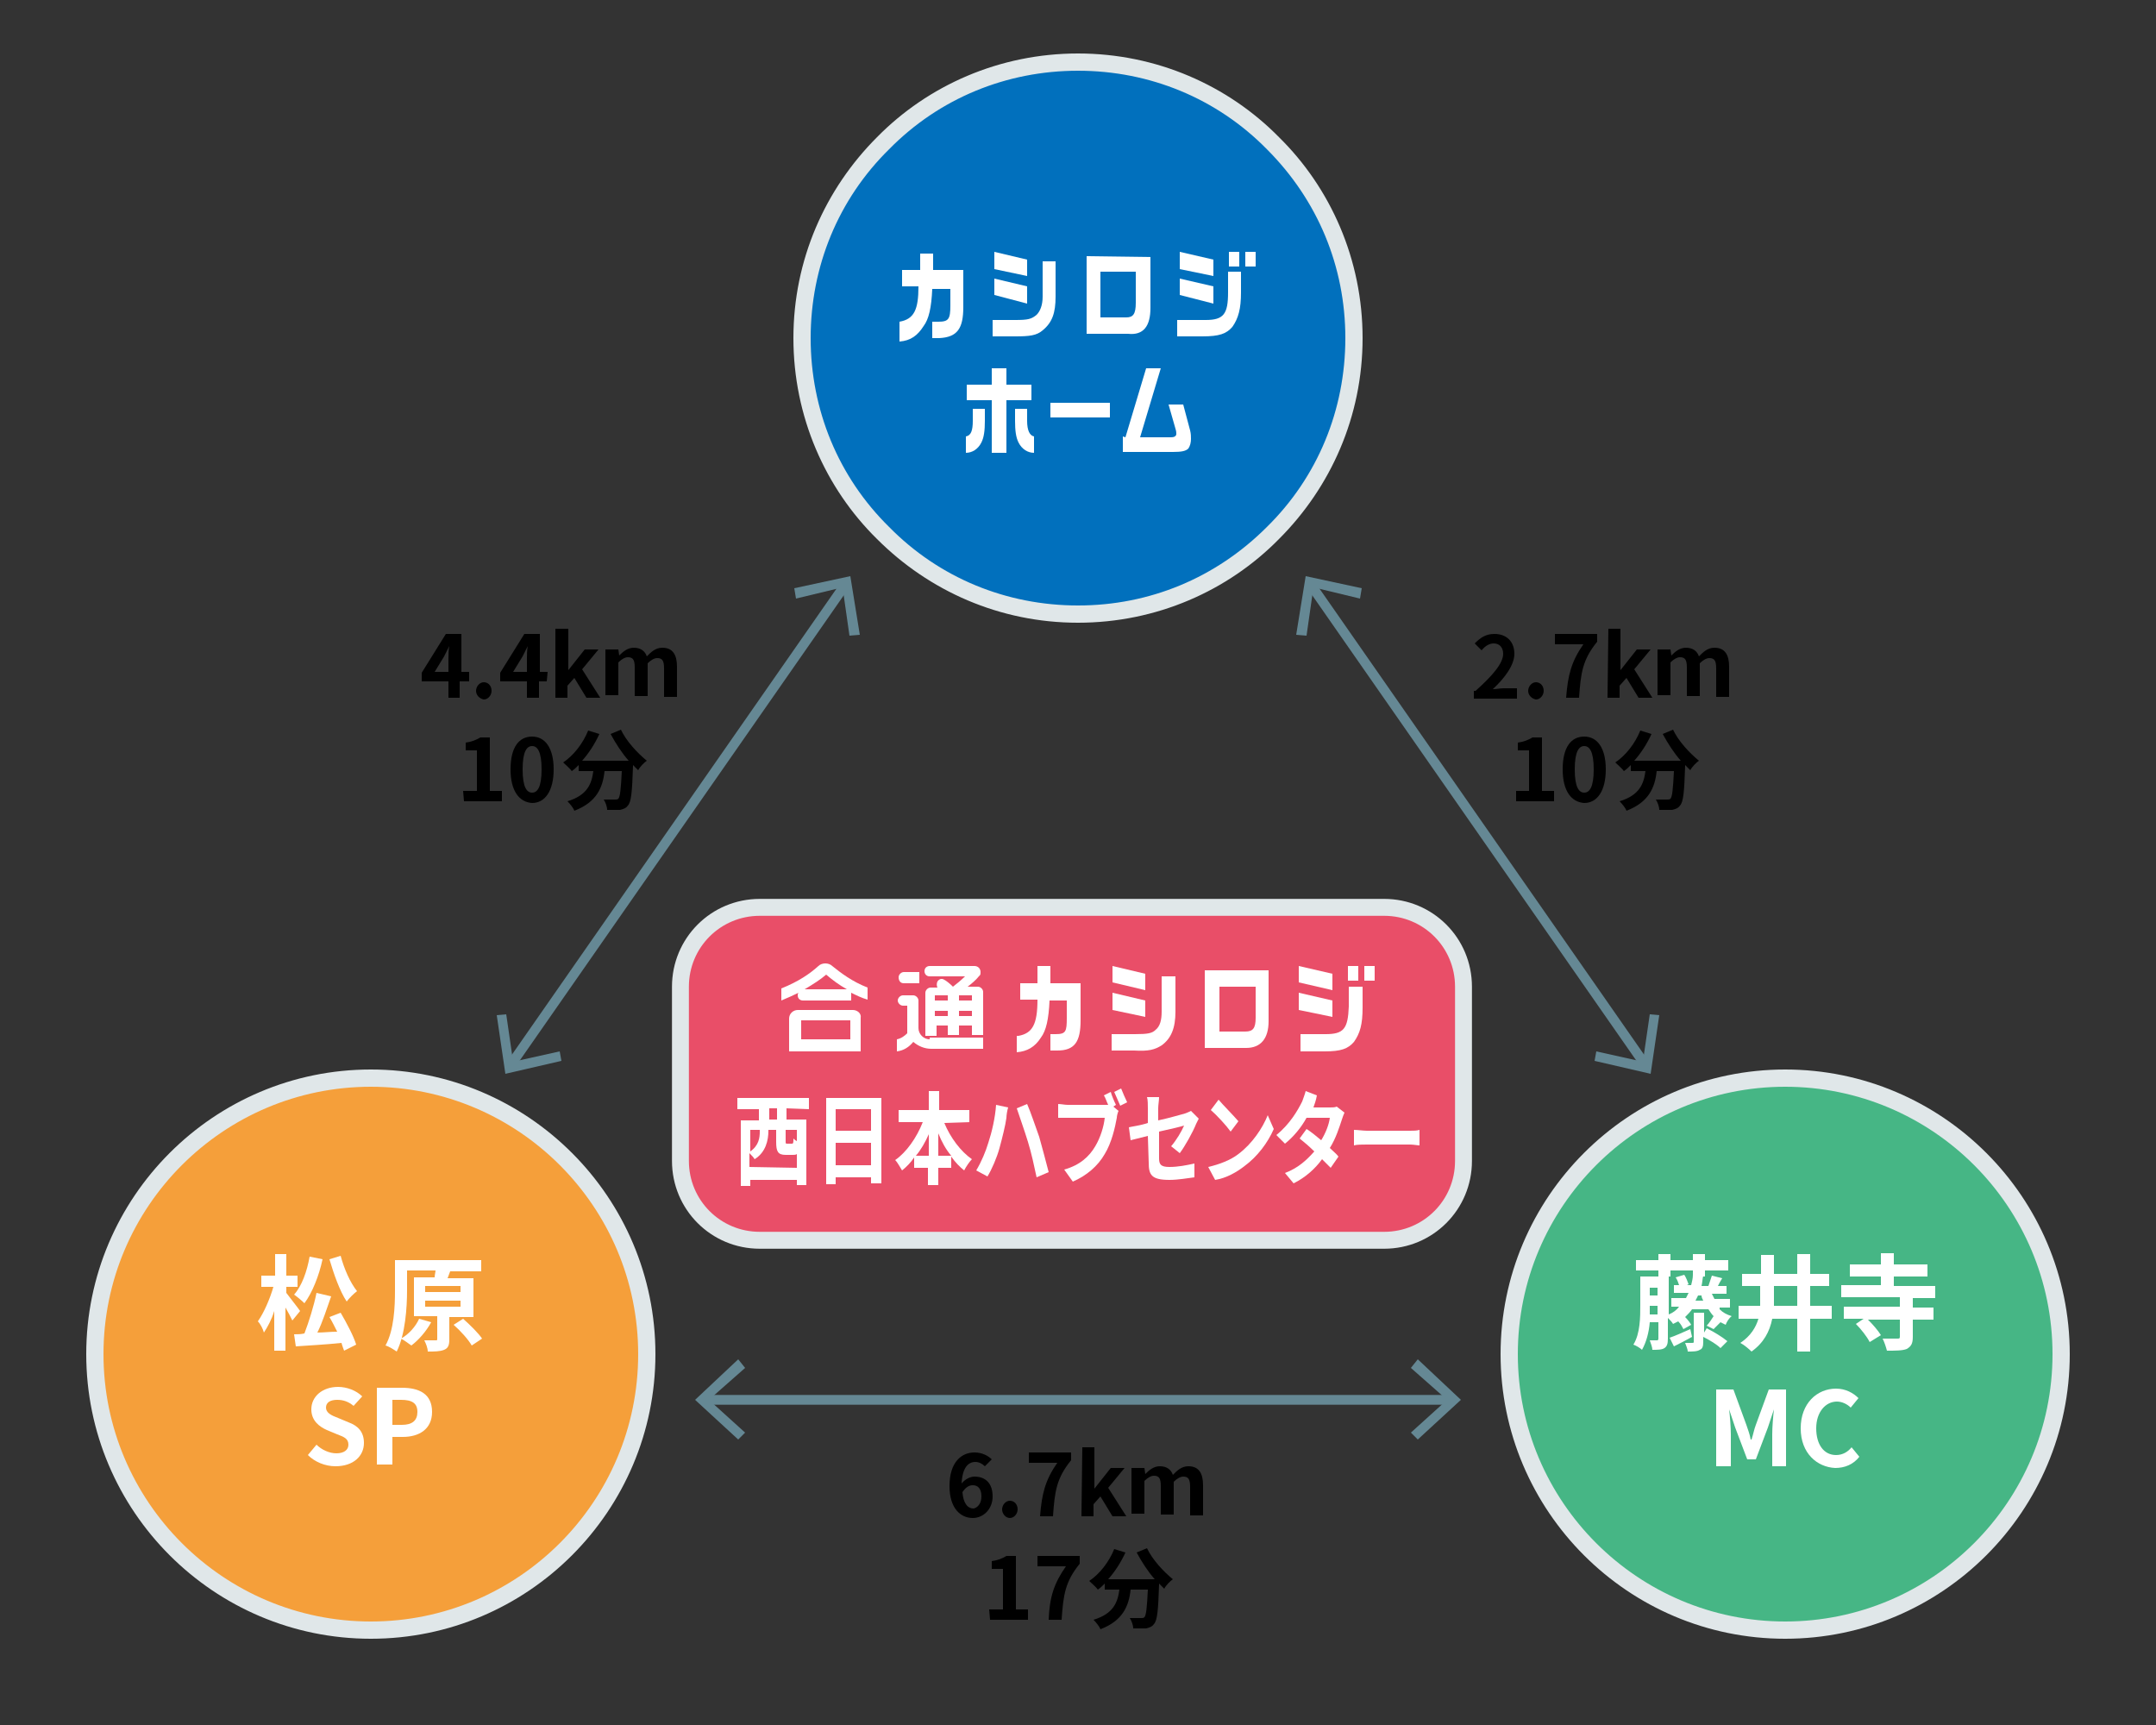 <?xml version="1.0" encoding="utf-8"?>
<!-- Generator: Adobe Illustrator 27.1.1, SVG Export Plug-In . SVG Version: 6.00 Build 0)  -->
<svg version="1.1" id="レイヤー_1" xmlns="http://www.w3.org/2000/svg" xmlns:xlink="http://www.w3.org/1999/xlink" x="0px"
	 y="0px" viewBox="0 0 250 200" style="enable-background:new 0 0 250 200;" xml:space="preserve">
<rect x="0" y="0" width="250" height="200" fill="#333333" stroke="none"/>
<style type="text/css">
	.st0{fill:#0170BD;}
	.st1{fill:#E0E7E9;}
	.st2{fill:#F59F3A;}
	.st3{fill:#FFFFFF;}
	.st4{fill:#46B685;}
	.st5{fill:#E94E68;stroke:#E0E7E9;stroke-width:1.961;stroke-miterlimit:10;}
	.st6{fill:none;}
	.st7{fill:none;stroke:#658894;stroke-width:1.132;stroke-miterlimit:10;}
	.st8{fill:#658894;}
</style>
<g id="背景">
</g>
<g id="レイヤー_1_00000057132750813889283020000015288324804872183994_">
	<g>
		<path class="st0" d="M125,71.2c-8.5,0-16.6-3.3-22.6-9.4c-6-6-9.4-14.1-9.4-22.6s3.3-16.6,9.4-22.6s14.1-9.4,22.6-9.4
			s16.6,3.3,22.6,9.4s9.4,14.1,9.4,22.6s-3.3,16.6-9.4,22.6C141.6,67.9,133.5,71.2,125,71.2z"/>
		<path class="st1" d="M125,8.2c8.3,0,16.1,3.2,21.9,9.1c5.9,5.9,9.1,13.6,9.1,21.9s-3.2,16.1-9.1,21.9c-5.9,5.9-13.6,9.1-21.9,9.1
			s-16.1-3.2-21.9-9.1C97.2,55.3,94,47.5,94,39.2s3.2-16.1,9.1-21.9C108.9,11.4,116.7,8.2,125,8.2 M125,6.2
			c-9.1,0-17.4,3.7-23.3,9.7c-6,6-9.7,14.2-9.7,23.3s3.7,17.4,9.7,23.3c6,6,14.2,9.7,23.3,9.7s17.4-3.7,23.3-9.7
			c6-6,9.7-14.2,9.7-23.3s-3.7-17.4-9.7-23.3C142.4,9.9,134.1,6.2,125,6.2L125,6.2z"/>
	</g>
	<g>
		<g>
			<path class="st2" d="M43,189c-17.6,0-32-14.3-32-32c0-17.6,14.4-32,32-32s32,14.3,32,32S60.6,189,43,189z"/>
			<path class="st1" d="M43,126c17.1,0,31,13.9,31,31s-13.9,31-31,31s-31-13.9-31-31S25.9,126,43,126 M43,124c-18.2,0-33,14.8-33,33
				s14.8,33,33,33s33-14.8,33-33S61.2,124,43,124L43,124z"/>
		</g>
		<g>
			<path class="st3" d="M33.9,153.1c-0.2-0.4-0.5-1-0.8-1.5v5h-1.3V152c-0.3,1-0.8,1.9-1.2,2.5c-0.1-0.4-0.4-1-0.7-1.3
				c0.7-1,1.4-2.6,1.8-4h-1.4v-1.3h1.6v-2.5h1.3v2.5h1.3v1.3h-1.3v0.7c0.3,0.4,1.4,1.8,1.6,2.1L33.9,153.1z M37.4,146
				c-0.4,1.9-1.2,3.9-2.1,5.1c-0.3-0.3-0.9-0.8-1.2-1c0.9-1,1.5-2.7,1.8-4.4L37.4,146z M39.5,152.2c0.7,1.2,1.5,2.7,1.8,3.7
				l-1.4,0.7c-0.1-0.3-0.2-0.5-0.3-0.9c-1.9,0.2-3.9,0.3-5.3,0.4l-0.2-1.4c0.4,0,0.8,0,1.2-0.1c0.5-1.3,1.1-3.2,1.4-4.7l1.7,0.4
				c-0.5,1.4-1,3-1.6,4.2c0.7,0,1.5-0.1,2.3-0.1c-0.3-0.6-0.6-1.2-0.9-1.7L39.5,152.2z M39.5,145.6c0.4,1.5,1.1,3.1,1.9,4.1
				c-0.4,0.3-0.9,0.8-1.2,1.2c-0.8-1.2-1.5-3.2-2-4.9L39.5,145.6z"/>
			<path class="st3" d="M52.1,152.6v2.7c0,0.6-0.1,1-0.6,1.2s-1.1,0.2-1.9,0.2c0-0.4-0.2-0.9-0.4-1.3c0.5,0,1.1,0,1.3,0
				s0.2,0,0.2-0.2v-2.6H48v-4.5h2.4c0-0.3,0.1-0.6,0.1-0.8h-3.3v2.3c0,2-0.2,5.1-1.2,7.1c-0.3-0.2-0.9-0.6-1.3-0.7
				c1-1.8,1.1-4.5,1.1-6.4v-3.5h10v1.3H52h0.2l-0.3,0.8h3v4.5h-2.8C52.1,152.7,52.1,152.6,52.1,152.6z M50,153.3
				c-0.6,1.1-1.5,2.1-2.3,2.7c-0.3-0.2-0.8-0.6-1.2-0.8c0.9-0.5,1.7-1.4,2.1-2.3L50,153.3z M49.3,149.8h4.1v-0.7h-4.1V149.8z
				 M49.3,151.5h4.1v-0.7h-4.1V151.5z M53.7,152.9c0.8,0.7,1.8,1.7,2.2,2.3l-1.2,0.8c-0.4-0.7-1.3-1.7-2.1-2.4L53.7,152.9z"/>
		</g>
	</g>
	<g>
		<g>
			<path class="st4" d="M207,189c-17.6,0-32-14.3-32-32c0-17.6,14.3-32,32-32s32,14.3,32,32S224.6,189,207,189z"/>
			<path class="st1" d="M207,126c17.1,0,31,13.9,31,31s-13.9,31-31,31s-31-13.9-31-31S189.9,126,207,126 M207,124
				c-18.2,0-33,14.8-33,33s14.8,33,33,33s33-14.8,33-33S225.2,124,207,124L207,124z"/>
		</g>
		<g>
			<path class="st3" d="M199.4,151.8c0.4,0.4,0.8,0.6,1.4,0.8c-0.3,0.2-0.6,0.7-0.7,1c-0.2-0.1-0.4-0.2-0.6-0.3
				c-0.3,0.3-0.6,0.6-0.8,0.8l-0.8-0.4c0.3-0.3,0.6-0.8,0.8-1.1c-0.2-0.2-0.4-0.5-0.6-0.8h-1.9c-0.2,0.3-0.5,0.6-0.8,0.9
				c0.3,0.3,0.6,0.7,0.7,0.9l-0.9,0.5c-0.1-0.2-0.3-0.6-0.6-0.9c-0.2,0.1-0.4,0.2-0.6,0.3c-0.1-0.2-0.4-0.5-0.6-0.7v2.4
				c0,0.6-0.1,0.9-0.4,1.1c-0.3,0.2-0.8,0.2-1.4,0.2c0-0.3-0.2-0.8-0.3-1.1c0.3,0,0.7,0,0.8,0s0.2,0,0.2-0.2v-1.9h-1
				c-0.1,1.2-0.4,2.3-0.9,3.2c-0.2-0.2-0.7-0.5-1-0.6c0.8-1.3,0.8-3.2,0.8-4.6V148h3.3v4.4c0.5-0.2,0.9-0.5,1.2-0.9h-0.9v-1h1.7
				c0.1-0.2,0.2-0.4,0.3-0.6h-1.7V149h0.6c-0.1-0.3-0.2-0.6-0.4-0.9l1-0.3c0.2,0.3,0.4,0.8,0.5,1.1l-0.2,0.1h0.5
				c0.1-0.4,0.2-0.8,0.2-1.2l1.2,0.1c-0.1,0.4-0.1,0.8-0.2,1.2h0.8c0.1-0.3,0.3-0.9,0.4-1.2l1.2,0.3c-0.2,0.3-0.4,0.7-0.5,0.9h1v0.9
				h-1.7c0.1,0.2,0.2,0.4,0.3,0.6h1.8v1h-1.2L199.4,151.8L199.4,151.8z M192.3,147.3h-2.6v-1.2h2.6v-0.7h1.4v0.7h2.6v-0.7h1.4v0.7
				h2.7v1.2h-2.7v0.7h-1.4v-0.7h-2.6v0.7h-1.4V147.3z M192.2,152.4v-1h-0.9v0.1c0,0.3,0,0.6,0,0.9H192.2z M191.3,149.3v0.9h0.9v-0.9
				H191.3z M196.2,155c-0.7,0.4-1.5,0.8-2.1,1.1l-0.5-1c0.6-0.2,1.5-0.6,2.4-1L196.2,155z M197.9,154c0.8,0.4,1.8,1,2.4,1.5
				l-0.8,0.8c-0.4-0.4-1.2-0.9-2-1.3v0.6c0,0.5-0.1,0.8-0.4,0.9c-0.3,0.2-0.8,0.2-1.4,0.2c0-0.3-0.2-0.7-0.3-1c0.3,0,0.7,0,0.8,0
				s0.2,0,0.2-0.1v-3.4h1.2v2.3L197.9,154z M197.5,150.8c-0.1-0.2-0.2-0.4-0.2-0.6h-0.4c-0.1,0.2-0.2,0.4-0.3,0.6H197.5z"/>
			<path class="st3" d="M212.4,152.9h-2.5v3.8h-1.5v-3.8h-2.9c-0.3,1.5-1,2.8-2.4,3.8c-0.3-0.3-0.9-0.8-1.3-1
				c1.2-0.8,1.8-1.8,2.1-2.8h-2.3v-1.5h2.5c0-0.5,0-0.9,0-1.4v-0.9H202v-1.4h2.2v-2.2h1.5v2.2h2.7v-2.3h1.5v2.3h2.2v1.4h-2.2v2.3
				h2.5V152.9z M208.4,151.4v-2.3h-2.7v0.9c0,0.5,0,0.9,0,1.4L208.4,151.4L208.4,151.4z"/>
			<path class="st3" d="M221.8,150.5v1.1h2.4v1.4h-2.4v2c0,0.8-0.2,1.1-0.7,1.4c-0.5,0.2-1.3,0.2-2.3,0.2c-0.1-0.4-0.3-1-0.5-1.4
				c0.7,0,1.5,0,1.7,0s0.3,0,0.3-0.2v-2h-3.7c0.6,0.6,1.2,1.3,1.5,1.8l-1.3,0.8c-0.3-0.6-1-1.5-1.6-2.1l0.9-0.6h-2.3v-1.4h6.5v-1.1
				h-6.8V149h4.6v-1h-3.6v-1.4h3.6v-1.3h1.5v1.3h3.9v1.4h-3.9v1.1h4.8v1.4H221.8z"/>
			<path class="st3" d="M199,161.1h2l1.5,4.1c0.2,0.6,0.4,1.1,0.5,1.7h0.1c0.2-0.6,0.3-1.2,0.5-1.7l1.5-4.1h2v8.9h-1.6v-3.7
				c0-0.8,0.1-2.1,0.2-2.9l0,0l-0.7,2.1l-1.4,3.7h-1l-1.4-3.7l-0.7-2.1l0,0c0.1,0.8,0.2,2.1,0.2,2.9v3.7H199V161.1z"/>
			<path class="st3" d="M208.8,165.6c0-2.9,1.9-4.6,4.1-4.6c1.1,0,2,0.5,2.6,1.1l-0.9,1.1c-0.4-0.4-1-0.7-1.6-0.7
				c-1.3,0-2.4,1.2-2.4,3.1c0,1.9,0.9,3.1,2.3,3.1c0.8,0,1.4-0.4,1.8-0.9l0.9,1.1c-0.7,0.9-1.7,1.3-2.8,1.3
				C210.7,170.1,208.8,168.5,208.8,165.6z"/>
		</g>
	</g>
	<g>
		<path d="M54.2,79h-0.9v1.9H52V79h-3.1v-1l2.8-4.5h1.8v4.4h0.9V79H54.2z M52,77.9v-1.5c0-0.4,0-1.1,0.1-1.5l0,0
			c-0.2,0.4-0.4,0.8-0.6,1.2l-1.1,1.8H52z"/>
		<path d="M55.2,80.1c0-0.5,0.4-1,0.9-1s0.9,0.4,0.9,1c0,0.5-0.4,1-0.9,1C55.6,81,55.2,80.6,55.2,80.1z"/>
		<path d="M63.4,79h-0.9v1.9h-1.4V79H58v-1l2.8-4.5h1.8v4.4h0.9L63.4,79L63.4,79z M61.1,77.9v-1.5c0-0.4,0-1.1,0.1-1.5l0,0
			c-0.2,0.4-0.4,0.8-0.6,1.2l-1.1,1.8H61.1z"/>
		<path d="M64.5,72.9h1.4v4.8l0,0l1.9-2.4h1.6l-1.9,2.3l2.1,3.3H68l-1.4-2.3l-0.8,0.9v1.4h-1.4v-8C64.4,72.9,64.5,72.9,64.5,72.9z"
			/>
		<path d="M70.5,75.3h1.2l0.1,0.7l0,0c0.5-0.5,1-0.9,1.7-0.9c0.8,0,1.3,0.4,1.5,1c0.5-0.5,1-1,1.8-1c1.2,0,1.7,0.8,1.7,2.2v3.5H77
			v-3.3c0-0.9-0.2-1.2-0.8-1.2c-0.3,0-0.7,0.2-1.1,0.6v3.8h-1.5v-3.3c0-0.9-0.2-1.2-0.8-1.2c-0.3,0-0.7,0.2-1.1,0.6v3.8h-1.5v-5.3
			C70.2,75.3,70.5,75.3,70.5,75.3z"/>
		<path d="M53.7,91.7h1.6V87H54v-0.9c0.7-0.1,1.2-0.3,1.7-0.6h1.1v6.2h1.4v1.2h-4.4L53.7,91.7L53.7,91.7z"/>
		<path d="M59.2,89.2c0-2.6,1-3.8,2.5-3.8s2.5,1.3,2.5,3.8s-1,3.9-2.5,3.9C60.2,93,59.2,91.7,59.2,89.2z M62.8,89.2
			c0-2.1-0.5-2.7-1.1-2.7s-1.1,0.6-1.1,2.7s0.5,2.7,1.1,2.7C62.3,91.9,62.8,91.3,62.8,89.2z"/>
		<path d="M72,84.6c0.6,1.3,1.9,2.7,3,3.6c-0.3,0.2-0.8,0.7-1,1.1c-0.2-0.2-0.4-0.4-0.6-0.6v0.1c-0.1,3-0.2,4.2-0.6,4.6
			c-0.2,0.3-0.5,0.4-0.9,0.5c-0.3,0-0.9,0-1.5,0c0-0.4-0.2-0.9-0.4-1.2c0.5,0,1.1,0,1.3,0c0.2,0,0.3,0,0.4-0.1
			c0.2-0.2,0.3-1.1,0.4-3.2h-2c-0.2,1.9-0.9,3.6-3.5,4.6c-0.1-0.3-0.5-0.8-0.8-1.1c2.3-0.7,2.8-2,3-3.5h-1.7v-0.7
			c-0.3,0.3-0.5,0.5-0.8,0.7c-0.2-0.3-0.7-0.7-1-1c1.2-0.8,2.3-2.2,2.9-3.7l1.3,0.4c-0.5,1.1-1.2,2.2-2,3.1h5.4
			c-0.8-0.9-1.5-2-2.1-3.1L72,84.6z"/>
	</g>
	<g>
		<path d="M114.2,170c-0.3-0.3-0.7-0.5-1.1-0.5c-0.8,0-1.5,0.6-1.6,2.5c0.4-0.5,1-0.8,1.5-0.8c1.2,0,2.1,0.7,2.1,2.3
			c0,1.5-1.1,2.5-2.3,2.5c-1.4,0-2.7-1.1-2.7-3.7c0-2.8,1.4-3.9,2.9-3.9c0.9,0,1.6,0.4,2,0.8L114.2,170z M113.8,173.5
			c0-0.9-0.4-1.3-1-1.3c-0.4,0-0.8,0.2-1.2,0.8c0.1,1.3,0.6,1.9,1.3,1.9C113.3,174.8,113.8,174.4,113.8,173.5z"/>
		<path d="M116.2,175c0-0.5,0.4-1,0.9-1s0.9,0.4,0.9,1c0,0.5-0.4,1-0.9,1S116.2,175.5,116.2,175z"/>
		<path d="M122.6,169.6h-3.3v-1.2h4.9v0.9c-1.7,2.1-1.9,3.6-2.1,6.5h-1.5C120.8,173.2,121.2,171.6,122.6,169.6z"/>
		<path d="M125.5,167.8h1.4v4.8l0,0l1.9-2.4h1.6l-1.9,2.3l2.1,3.3H129l-1.4-2.3l-0.8,0.9v1.4h-1.4L125.5,167.8L125.5,167.8z"/>
		<path d="M131.5,170.2h1.2l0.1,0.7l0,0c0.5-0.5,1-0.9,1.7-0.9c0.8,0,1.3,0.4,1.5,1c0.5-0.5,1-1,1.8-1c1.2,0,1.7,0.8,1.7,2.2v3.5
			H138v-3.3c0-0.9-0.2-1.2-0.8-1.2c-0.3,0-0.7,0.2-1.1,0.6v3.8h-1.5v-3.3c0-0.9-0.2-1.2-0.8-1.2c-0.3,0-0.7,0.2-1.1,0.6v3.8h-1.5
			v-5.3L131.5,170.2L131.5,170.2z"/>
		<path d="M114.7,186.6h1.6v-4.7H115V181c0.7-0.1,1.2-0.3,1.7-0.6h1.1v6.2h1.4v1.2h-4.4L114.7,186.6L114.7,186.6z"/>
		<path d="M123.6,181.6h-3.3v-1.2h4.9v0.9c-1.7,2.1-1.9,3.6-2.1,6.5h-1.5C121.7,185.2,122.2,183.6,123.6,181.6z"/>
		<path d="M133,179.5c0.6,1.3,1.9,2.7,3,3.6c-0.3,0.2-0.8,0.7-1,1.1c-0.2-0.2-0.4-0.4-0.6-0.6v0.1c-0.1,3-0.2,4.2-0.6,4.6
			c-0.2,0.3-0.5,0.4-0.9,0.5c-0.3,0-0.9,0-1.5,0c0-0.4-0.2-0.9-0.4-1.2c0.5,0,1.1,0,1.3,0s0.3,0,0.4-0.1c0.2-0.2,0.3-1.1,0.4-3.2h-2
			c-0.2,1.9-0.9,3.6-3.5,4.6c-0.1-0.3-0.5-0.8-0.8-1.1c2.3-0.7,2.8-2,3-3.5h-1.7v-0.7c-0.3,0.3-0.5,0.5-0.8,0.7
			c-0.2-0.3-0.7-0.7-1-1c1.2-0.8,2.3-2.2,2.9-3.7l1.3,0.4c-0.5,1.1-1.2,2.2-2,3.1h5.4c-0.8-0.9-1.5-2-2.1-3.1L133,179.5z"/>
	</g>
</g>
<g>
	<g>
		<g>
			<path class="st3" d="M130.5,50.7l2.4-8h1.7l-2.4,8h3.6c0.3,0,0.6-0.1,0.6-0.4c0-0.1,0-0.3-0.1-0.6l-0.8-2.8h1.7l0.8,3
				c0.1,0.4,0.1,0.7,0.1,1c0,0.4-0.1,0.8-0.3,1.1c-0.3,0.3-0.8,0.4-1.8,0.4h-5.8v-1.8L130.5,50.7L130.5,50.7z"/>
		</g>
		<rect x="121.8" y="46.7" class="st3" width="6.9" height="1.7"/>
	</g>
	<g>
		<path class="st3" d="M114.2,47.4v1.4c0,1.1-0.1,1.9-0.4,2.5c-0.4,0.8-1.1,1.2-1.8,1.2v-1.9c0.6-0.1,0.8-0.7,0.8-1.8v-1.4H114.2z"
			/>
		<polygon class="st3" points="112.1,44.6 115,44.6 115,42.7 116.7,42.7 116.7,44.6 119.6,44.6 119.6,46.4 116.7,46.4 116.7,52.5 
			115,52.5 115,46.4 112.1,46.4 		"/>
		<path class="st3" d="M119.1,47.4v1.4c0,1.1,0.3,1.7,0.8,1.8v1.9c-0.7,0-1.4-0.4-1.8-1.2c-0.3-0.6-0.4-1.4-0.4-2.5v-1.4H119.1z"/>
	</g>
</g>
<g>
	<g>
		<g>
			<g>
				<g>
					<g>
						<path class="st3" d="M104.3,37.3c1.7-0.3,2.2-1.4,2.2-4.1h-1.9v-1.9h2.1v-1.9h1.5v1.9h3.5v4.3c0,2.5-0.7,3.5-2.8,3.6h-0.8
							v-1.9h0.7c1.2,0,1.4-0.3,1.4-1.9v-1.9h-2.1c-0.1,2.2-0.4,3.5-1,4.3c-0.7,1.1-1.5,1.7-2.8,1.8L104.3,37.3L104.3,37.3z"/>
						<path class="st3" d="M115.1,37.1h2.6c1.5,0,1.9-0.1,2.5-0.6c0.4-0.4,0.7-1.1,0.7-2.1v-4.1h1.5v4.1c0,1.9-0.4,3-1.5,3.9
							c-0.7,0.6-1.5,0.7-3.2,0.7h-2.6V37.1z"/>
						<path class="st3" d="M133.4,29.8v5.9c0,2.1-0.8,3.2-2.6,3H126v-9L133.4,29.8L133.4,29.8z M130.6,36.8c0.8,0,1.1-0.4,1.1-1.7
							v-3.6h-4.1v5.3H130.6z"/>
						<path class="st3" d="M136.8,37.1h3c2.1,0,2.6-0.7,2.6-3.2v-2.4h1.5v2.4c0,1.9-0.3,3-1,4c-0.7,0.8-1.5,1.1-3.5,1.1h-2.9v-1.9
							C136.5,37.1,136.8,37.1,136.8,37.1z"/>
						<rect x="142.5" y="29.2" class="st3" width="1.2" height="1.7"/>
						<rect x="144.4" y="29.2" class="st3" width="1.2" height="1.7"/>
						<polygon class="st3" points="115.3,31.2 119.1,32 119.1,30.1 115.3,29.2 						"/>
						<polygon class="st3" points="115.3,34.2 119.1,35.2 119.1,33.2 115.3,32.3 						"/>
						<polygon class="st3" points="136.8,31.2 140.7,32 140.7,30.1 136.8,29.2 						"/>
						<polygon class="st3" points="136.8,34.2 140.7,35.2 140.7,33.2 136.8,32.3 						"/>
					</g>
				</g>
			</g>
		</g>
	</g>
</g>
<path class="st5" d="M160.5,143.8H88.1c-5.1,0-9.2-4.1-9.2-9.2v-20.2c0-5.1,4.1-9.2,9.2-9.2h72.4c5.1,0,9.2,4.1,9.2,9.2v20.2
	C169.7,139.7,165.6,143.8,160.5,143.8z"/>
<g>
	<g>
		<g>
			<g>
				<path class="st3" d="M98.9,117.1h-6.4c-0.5,0-1,0.4-1,1v2.5v1.3h1.3h5.7h1.3v-1.3V118C99.9,117.5,99.4,117.1,98.9,117.1z
					 M92.9,120.5v-2.2h5.7v2.2H92.9z"/>
				<path class="st3" d="M96.5,112L96.5,112c-0.2-0.2-0.5-0.3-0.8-0.3s-0.6,0.1-0.8,0.3c-1,0.9-2.3,1.8-4.3,2.6v1.4
					c0.7-0.3,1.4-0.6,2-0.9c-0.1,0.1-0.1,0.2-0.1,0.3c0,0.4,0.3,0.6,0.6,0.6h5.6v-0.9c0.6,0.3,1.2,0.6,1.9,0.8v-1.4
					C98.8,113.8,97.5,112.8,96.5,112z M93.3,114.7c1-0.6,1.8-1.1,2.5-1.7c0.7,0.6,1.5,1.2,2.4,1.7H93.3z"/>
			</g>
			<g>
				<path class="st3" d="M104.8,114h1.8v-1.3h-1.8c-0.3,0-0.6,0.3-0.6,0.6C104.2,113.7,104.4,114,104.8,114z"/>
				<path class="st3" d="M107.8,120.5c-0.7,0-1.3-0.6-1.3-1.3V116l0,0l0,0c0-0.3-0.3-0.6-0.6-0.6h-1.2c-0.3,0-0.6,0.3-0.6,0.6
					c0,0.3,0.3,0.6,0.6,0.6h0.5v3.2c-0.3,0.3-0.7,0.6-1.2,0.7v1.4c0.8-0.1,1.4-0.5,1.9-1.1c0.6,0.5,1.3,0.8,2.1,0.8h6v-1.3h-6.2
					V120.5z"/>
				<path class="st3" d="M108.4,118.9h1.5v1.1h1.3v-1.1h1.5v1.1h1.3v-5l0,0c0-0.3-0.3-0.6-0.6-0.6h-1.2c0.4-0.3,1-0.8,1.3-1.2
					l0.1-0.1c0.1-0.1,0.1-0.2,0.1-0.4c0-0.4-0.3-0.7-0.7-0.7h-5.2c-0.3,0-0.6,0.2-0.6,0.6c0,0.3,0.2,0.6,0.6,0.6h4.1
					c-0.4,0.4-1,0.9-1.4,1.2c-0.4-0.4-0.8-0.7-1-0.8c-0.3-0.2-0.6-0.1-0.8,0.2c-0.1,0.2-0.1,0.5,0,0.7h-0.8c-0.3,0-0.6,0.3-0.6,0.6
					l0,0l0,0v5h1.3v-1.2H108.4z M112.7,115.4v0.6h-1.5v-0.6H112.7z M109.9,115.4v0.6h-1.5v-0.6H109.9z M108.4,117.8v-0.6h1.5v0.6
					H108.4z M111.2,117.8v-0.6h1.5v0.6H111.2z"/>
			</g>
		</g>
	</g>
	<g>
		<g>
			<path class="st3" d="M118.1,120.1c1.6-0.3,2.2-1.3,2.2-4.2h-2V114h2v-2h1.5v2h3.5v4.3c0,2.5-0.7,3.5-2.7,3.5h-0.8v-1.9h0.6
				c1.2,0,1.3-0.3,1.3-1.9v-2h-2c-0.1,2.2-0.4,3.5-1,4.3c-0.7,1.1-1.6,1.6-2.8,1.7v-1.9H118.1z"/>
			<path class="st3" d="M128.9,119.9h2.7c1.5,0,2-0.1,2.4-0.5c0.5-0.4,0.7-1.1,0.7-2.1v-4.1h1.6v4.1c0,1.9-0.5,3.1-1.6,3.9
				c-0.8,0.5-1.5,0.7-3.2,0.6h-2.6L128.9,119.9L128.9,119.9z"/>
			<path class="st3" d="M147.1,112.5v5.9c0,2-0.9,3.1-2.6,3.1h-4.8v-9H147.1z M144.4,119.6c0.9,0,1.2-0.4,1.2-1.6v-3.6h-4.2v5.2
				H144.4z"/>
			<path class="st3" d="M150.6,119.9h3.1c2.1,0,2.6-0.6,2.7-3.2v-2.3h1.6v2.4c0,2-0.3,3-1,4c-0.7,0.8-1.5,1.1-3.4,1.1h-2.8v-2H150.6
				z"/>
			<rect x="156.3" y="112" class="st3" width="1.2" height="1.7"/>
			<rect x="158.2" y="112" class="st3" width="1.2" height="1.7"/>
			<polygon class="st3" points="129,113.9 132.8,114.8 132.8,112.9 129,112 			"/>
			<polygon class="st3" points="129,117.1 132.8,117.9 132.8,116 129,115.1 			"/>
			<polygon class="st3" points="150.6,113.9 154.5,114.8 154.5,112.9 150.6,112 			"/>
			<polygon class="st3" points="150.6,117.1 154.5,117.9 154.5,116 150.6,115.1 			"/>
		</g>
	</g>
</g>
<g>
	<path class="st3" d="M91.2,128.5v1.3h2.3v7.6h-1.1v-0.6H87v0.7h-1.1v-7.6H88v-1.3h-2.5v-1.3h8.3v1.3L91.2,128.5L91.2,128.5z
		 M92.4,135.4v-1.6c-0.1,0.1-0.3,0.1-0.5,0.1h-0.8c-0.9,0-1.1-0.4-1.1-1.5V131h-0.9v0.1c0,1.1-0.3,2.5-1.6,3.3
		c-0.1-0.2-0.4-0.5-0.6-0.7v1.6L92.4,135.4L92.4,135.4z M87,131v2.5c1-0.7,1.1-1.6,1.1-2.3V131H87z M90.1,128.5h-0.9v1.3h0.9V128.5z
		 M92.4,131h-1.3v1.3c0,0.3,0,0.3,0.2,0.3h0.5c0.2,0,0.2-0.1,0.2-0.6c0.1,0.1,0.2,0.2,0.4,0.3C92.4,132.3,92.4,131,92.4,131z"/>
	<path class="st3" d="M102.2,127.2v10H101v-0.7h-4.1v0.8h-1.1v-10h6.4V127.2z M96.9,128.6v2.5h4.1v-2.5H96.9z M101,135.1v-2.6h-4.1
		v2.6H101z"/>
	<path class="st3" d="M109.5,130.2c0.7,1.7,1.9,3.3,3.2,4.2c-0.3,0.3-0.7,0.9-0.9,1.3c-0.5-0.4-1-0.9-1.5-1.6v1.3h-1.5v2h-1.2v-2
		H106v-1.2c-0.4,0.6-0.9,1.1-1.4,1.5c-0.2-0.3-0.5-0.9-0.8-1.2c1.3-0.9,2.5-2.6,3.2-4.4h-2.8v-1.4h3.5v-2.2h1.2v2.2h3.5v1.4
		L109.5,130.2L109.5,130.2z M107.7,134v-2.5c-0.4,0.9-0.9,1.8-1.5,2.5H107.7z M110.3,134c-0.6-0.7-1.1-1.6-1.5-2.6v2.6H110.3z"/>
	<path class="st3" d="M115.5,128.1l1.4,0.3c-0.1,0.3-0.2,0.9-0.2,1.2c-0.1,0.8-0.5,2.4-0.8,3.5s-0.9,2.5-1.4,3.3l-1.3-0.7
		c0.6-1,1.1-2.2,1.4-3.2C115,131.3,115.4,129.6,115.5,128.1z M117.9,128.5l1.2-0.5c0.4,0.9,1,2.7,1.4,3.8c0.3,1.1,0.8,2.9,1.1,4.1
		l-1.4,0.6c-0.3-1.4-0.6-2.8-1-4.1C118.8,131.1,118.2,129.4,117.9,128.5z"/>
	<path class="st3" d="M129.4,128.1l-0.3,0.2l0.6,0.5c-0.1,0.2-0.2,0.6-0.2,0.8c-0.2,1.1-0.6,2.9-1.4,4.2c-0.8,1.4-2.1,2.5-3.7,3.2
		l-1-1.4c1.8-0.5,2.9-1.5,3.6-2.7c0.6-1,1-2.3,1.1-3.3h-4.3c-0.4,0-0.9,0-1.1,0V128c0.3,0,0.8,0.1,1.1,0.1h4.3c0.1,0,0.3,0,0.4,0
		c-0.2-0.4-0.3-0.8-0.5-1.1l0.8-0.4C128.9,127,129.2,127.7,129.4,128.1z M130.7,127.8l-0.8,0.4c-0.2-0.5-0.5-1.1-0.7-1.6l0.8-0.4
		C130.2,126.7,130.5,127.4,130.7,127.8z"/>
	<path class="st3" d="M133.1,131.7c-0.8,0.2-1.6,0.4-2,0.5l-0.2-1.5c0.4-0.1,1.3-0.2,2.2-0.5v-1.7c0-0.4,0-1-0.1-1.3h1.4
		c0,0.4-0.1,0.9-0.1,1.3v1.4c1.4-0.3,2.7-0.7,3.1-0.8c0.3-0.1,0.5-0.2,0.7-0.3l0.9,0.9c-0.1,0.2-0.2,0.4-0.3,0.6
		c-0.4,1-1.3,2.6-1.9,3.4l-1-0.8c0.6-0.7,1.2-1.7,1.5-2.4c-0.3,0.1-1.5,0.4-2.9,0.7v3.1c0,0.7,0.2,1,1.2,1s2-0.2,2.9-0.4v1.6
		c-0.8,0.1-1.9,0.3-2.9,0.3c-2.1,0-2.4-0.6-2.4-2L133.1,131.7L133.1,131.7z"/>
	<path class="st3" d="M143.6,133.8c1.6-1.2,2.8-3,3.4-4.5l0.7,1.6c-0.7,1.6-1.9,3.2-3.4,4.3c-0.9,0.7-2.1,1.4-3.4,1.6l-0.8-1.5
		C141.4,135,142.7,134.5,143.6,133.8z M143.6,130l-0.9,1.2c-0.5-0.7-1.6-1.9-2.3-2.5l0.9-1.2C141.8,128.1,143,129.3,143.6,130z"/>
	<path class="st3" d="M152.3,128.4h1.9c0.3,0,0.6,0,0.8-0.1l0.9,0.7c-0.1,0.2-0.2,0.5-0.3,0.8c-0.3,0.9-0.7,2.2-1.4,3.3
		c0.4,0.4,0.8,0.7,1,1l-0.9,1.3c-0.3-0.3-0.6-0.6-1-1c-0.8,1.1-1.9,2.1-3.3,2.8l-1-1.2c1.6-0.6,2.6-1.6,3.4-2.5
		c-0.6-0.6-1.2-1.1-1.7-1.5l0.8-1.1c0.5,0.3,1.1,0.8,1.7,1.3c0.5-0.8,0.9-1.8,1-2.6h-2.7c-0.6,1.1-1.5,2.2-2.5,3l-1-1
		c1.6-1.3,2.5-2.9,3-3.9c0.1-0.3,0.3-0.8,0.4-1.2l1.3,0.5C152.6,127.6,152.4,128.1,152.3,128.4z"/>
	<path class="st3" d="M158.5,131.1h5c0.4,0,0.8,0,1.1-0.1v1.8c-0.2,0-0.7-0.1-1.1-0.1h-5c-0.5,0-1.2,0-1.5,0.1V131
		C157.4,131,158.1,131.1,158.5,131.1z"/>
</g>
<g>
	<g>
		<line class="st6" x1="183.7" y1="123.6" x2="148.3" y2="72.6"/>
	</g>
	<g>
		<path d="M171.1,80.1c2-1.8,3.2-3.2,3.2-4.3c0-0.7-0.4-1.2-1.1-1.2c-0.5,0-1,0.3-1.4,0.8l-0.8-0.8c0.7-0.7,1.3-1.1,2.3-1.1
			c1.4,0,2.3,0.9,2.3,2.3c0,1.3-1.1,2.8-2.5,4.1c0.4,0,0.9-0.1,1.2-0.1h1.6V81h-5v-0.9H171.1z"/>
		<path d="M177.2,80.1c0-0.5,0.4-1,0.9-1s0.9,0.4,0.9,1c0,0.5-0.4,1-0.9,1C177.6,81,177.2,80.6,177.2,80.1z"/>
		<path d="M183.6,74.7h-3.3v-1.2h4.9v0.9c-1.7,2.1-1.9,3.6-2.1,6.5h-1.5C181.8,78.3,182.2,76.7,183.6,74.7z"/>
		<path d="M186.5,72.9h1.4v4.8l0,0l1.9-2.4h1.6l-1.9,2.3l2.1,3.3H190l-1.4-2.3l-0.8,0.9v1.4h-1.4L186.5,72.9L186.5,72.9z"/>
		<path d="M192.5,75.3h1.2l0.1,0.7l0,0c0.5-0.5,1-0.9,1.7-0.9c0.8,0,1.3,0.4,1.5,1c0.5-0.5,1-1,1.8-1c1.2,0,1.7,0.8,1.7,2.2v3.5H199
			v-3.3c0-0.9-0.2-1.2-0.8-1.2c-0.3,0-0.7,0.2-1.1,0.6v3.8h-1.5v-3.3c0-0.9-0.2-1.2-0.8-1.2c-0.3,0-0.7,0.2-1.1,0.6v3.8h-1.5v-5.3
			C192.2,75.3,192.5,75.3,192.5,75.3z"/>
		<path d="M175.7,91.7h1.6V87H176v-0.9c0.7-0.1,1.2-0.3,1.7-0.6h1.1v6.2h1.4v1.2h-4.4v-1.2H175.7z"/>
		<path d="M181.2,89.2c0-2.6,1-3.8,2.5-3.8s2.5,1.3,2.5,3.8s-1,3.9-2.5,3.9C182.2,93,181.2,91.7,181.2,89.2z M184.8,89.2
			c0-2.1-0.5-2.7-1.1-2.7s-1.1,0.6-1.1,2.7s0.5,2.7,1.1,2.7C184.3,91.9,184.8,91.3,184.8,89.2z"/>
		<path d="M194,84.6c0.6,1.3,1.9,2.7,3,3.6c-0.3,0.2-0.8,0.7-1,1.1c-0.2-0.2-0.4-0.4-0.6-0.6v0.1c-0.1,3-0.2,4.2-0.6,4.6
			c-0.2,0.3-0.5,0.4-0.9,0.5c-0.3,0-0.9,0-1.5,0c0-0.4-0.2-0.9-0.4-1.2c0.5,0,1.1,0,1.3,0s0.3,0,0.4-0.1c0.2-0.2,0.3-1.1,0.4-3.2h-2
			c-0.2,1.9-0.9,3.6-3.5,4.6c-0.1-0.3-0.5-0.8-0.8-1.1c2.3-0.7,2.8-2,3-3.5h-1.7v-0.7c-0.3,0.3-0.5,0.5-0.8,0.7
			c-0.2-0.3-0.7-0.7-1-1c1.2-0.8,2.3-2.2,2.9-3.7l1.3,0.4c-0.5,1.1-1.2,2.2-2,3.1h5.4c-0.8-0.9-1.5-2-2.1-3.1L194,84.6z"/>
	</g>
</g>
<g>
	<g>
		<g>
			<line class="st7" x1="81.9" y1="162.3" x2="168.1" y2="162.3"/>
			<g>
				<polygon class="st8" points="85.6,166.9 86.4,166.1 82.2,162.3 86.4,158.6 85.6,157.6 80.6,162.3 				"/>
			</g>
			<g>
				<polygon class="st8" points="164.4,166.9 163.6,166.1 167.8,162.3 163.6,158.6 164.4,157.6 169.4,162.3 				"/>
			</g>
		</g>
	</g>
	<g>
		<line class="st6" x1="98.6" y1="66.8" x2="58.6" y2="124.5"/>
		<g>
			<line class="st7" x1="98" y1="67.8" x2="59.2" y2="123.5"/>
			<g>
				<polygon class="st8" points="92.1,68.2 92.3,69.4 97.7,68.1 98.5,73.7 99.7,73.6 98.6,66.8 				"/>
			</g>
			<g>
				<polygon class="st8" points="57.6,117.7 58.7,117.6 59.5,123.1 64.9,121.9 65.1,123 58.6,124.5 				"/>
			</g>
		</g>
	</g>
	<g>
		<line class="st7" x1="190.8" y1="123.5" x2="152" y2="67.8"/>
		<g>
			<polygon class="st8" points="192.4,117.7 191.3,117.6 190.5,123.1 185.1,121.9 184.9,123 191.4,124.5 			"/>
		</g>
		<g>
			<polygon class="st8" points="157.9,68.2 157.7,69.4 152.3,68.1 151.5,73.7 150.3,73.6 151.4,66.8 			"/>
		</g>
	</g>
</g>
<g>
	<path class="st3" d="M35.7,168.7l1-1.2c0.6,0.6,1.5,1,2.3,1c0.9,0,1.4-0.4,1.4-1c0-0.7-0.5-0.9-1.3-1.2l-1.2-0.5
		c-0.9-0.4-1.8-1.1-1.8-2.4c0-1.5,1.3-2.6,3.1-2.6c1,0,2.1,0.4,2.8,1.1L41,163c-0.6-0.5-1.2-0.7-1.9-0.7c-0.8,0-1.3,0.3-1.3,0.9
		c0,0.6,0.6,0.9,1.4,1.2l1.2,0.5c1.1,0.4,1.8,1.1,1.8,2.4c0,1.5-1.2,2.7-3.3,2.7C37.7,170,36.5,169.5,35.7,168.7z"/>
	<path class="st3" d="M43.7,160.9h2.9c2,0,3.5,0.7,3.5,2.8c0,2-1.5,2.9-3.4,2.9h-1.2v3.2h-1.8V160.9z M46.6,165.2
		c1.2,0,1.8-0.5,1.8-1.5c0-1-0.6-1.4-1.9-1.4h-1v2.9H46.6z"/>
</g>
</svg>
